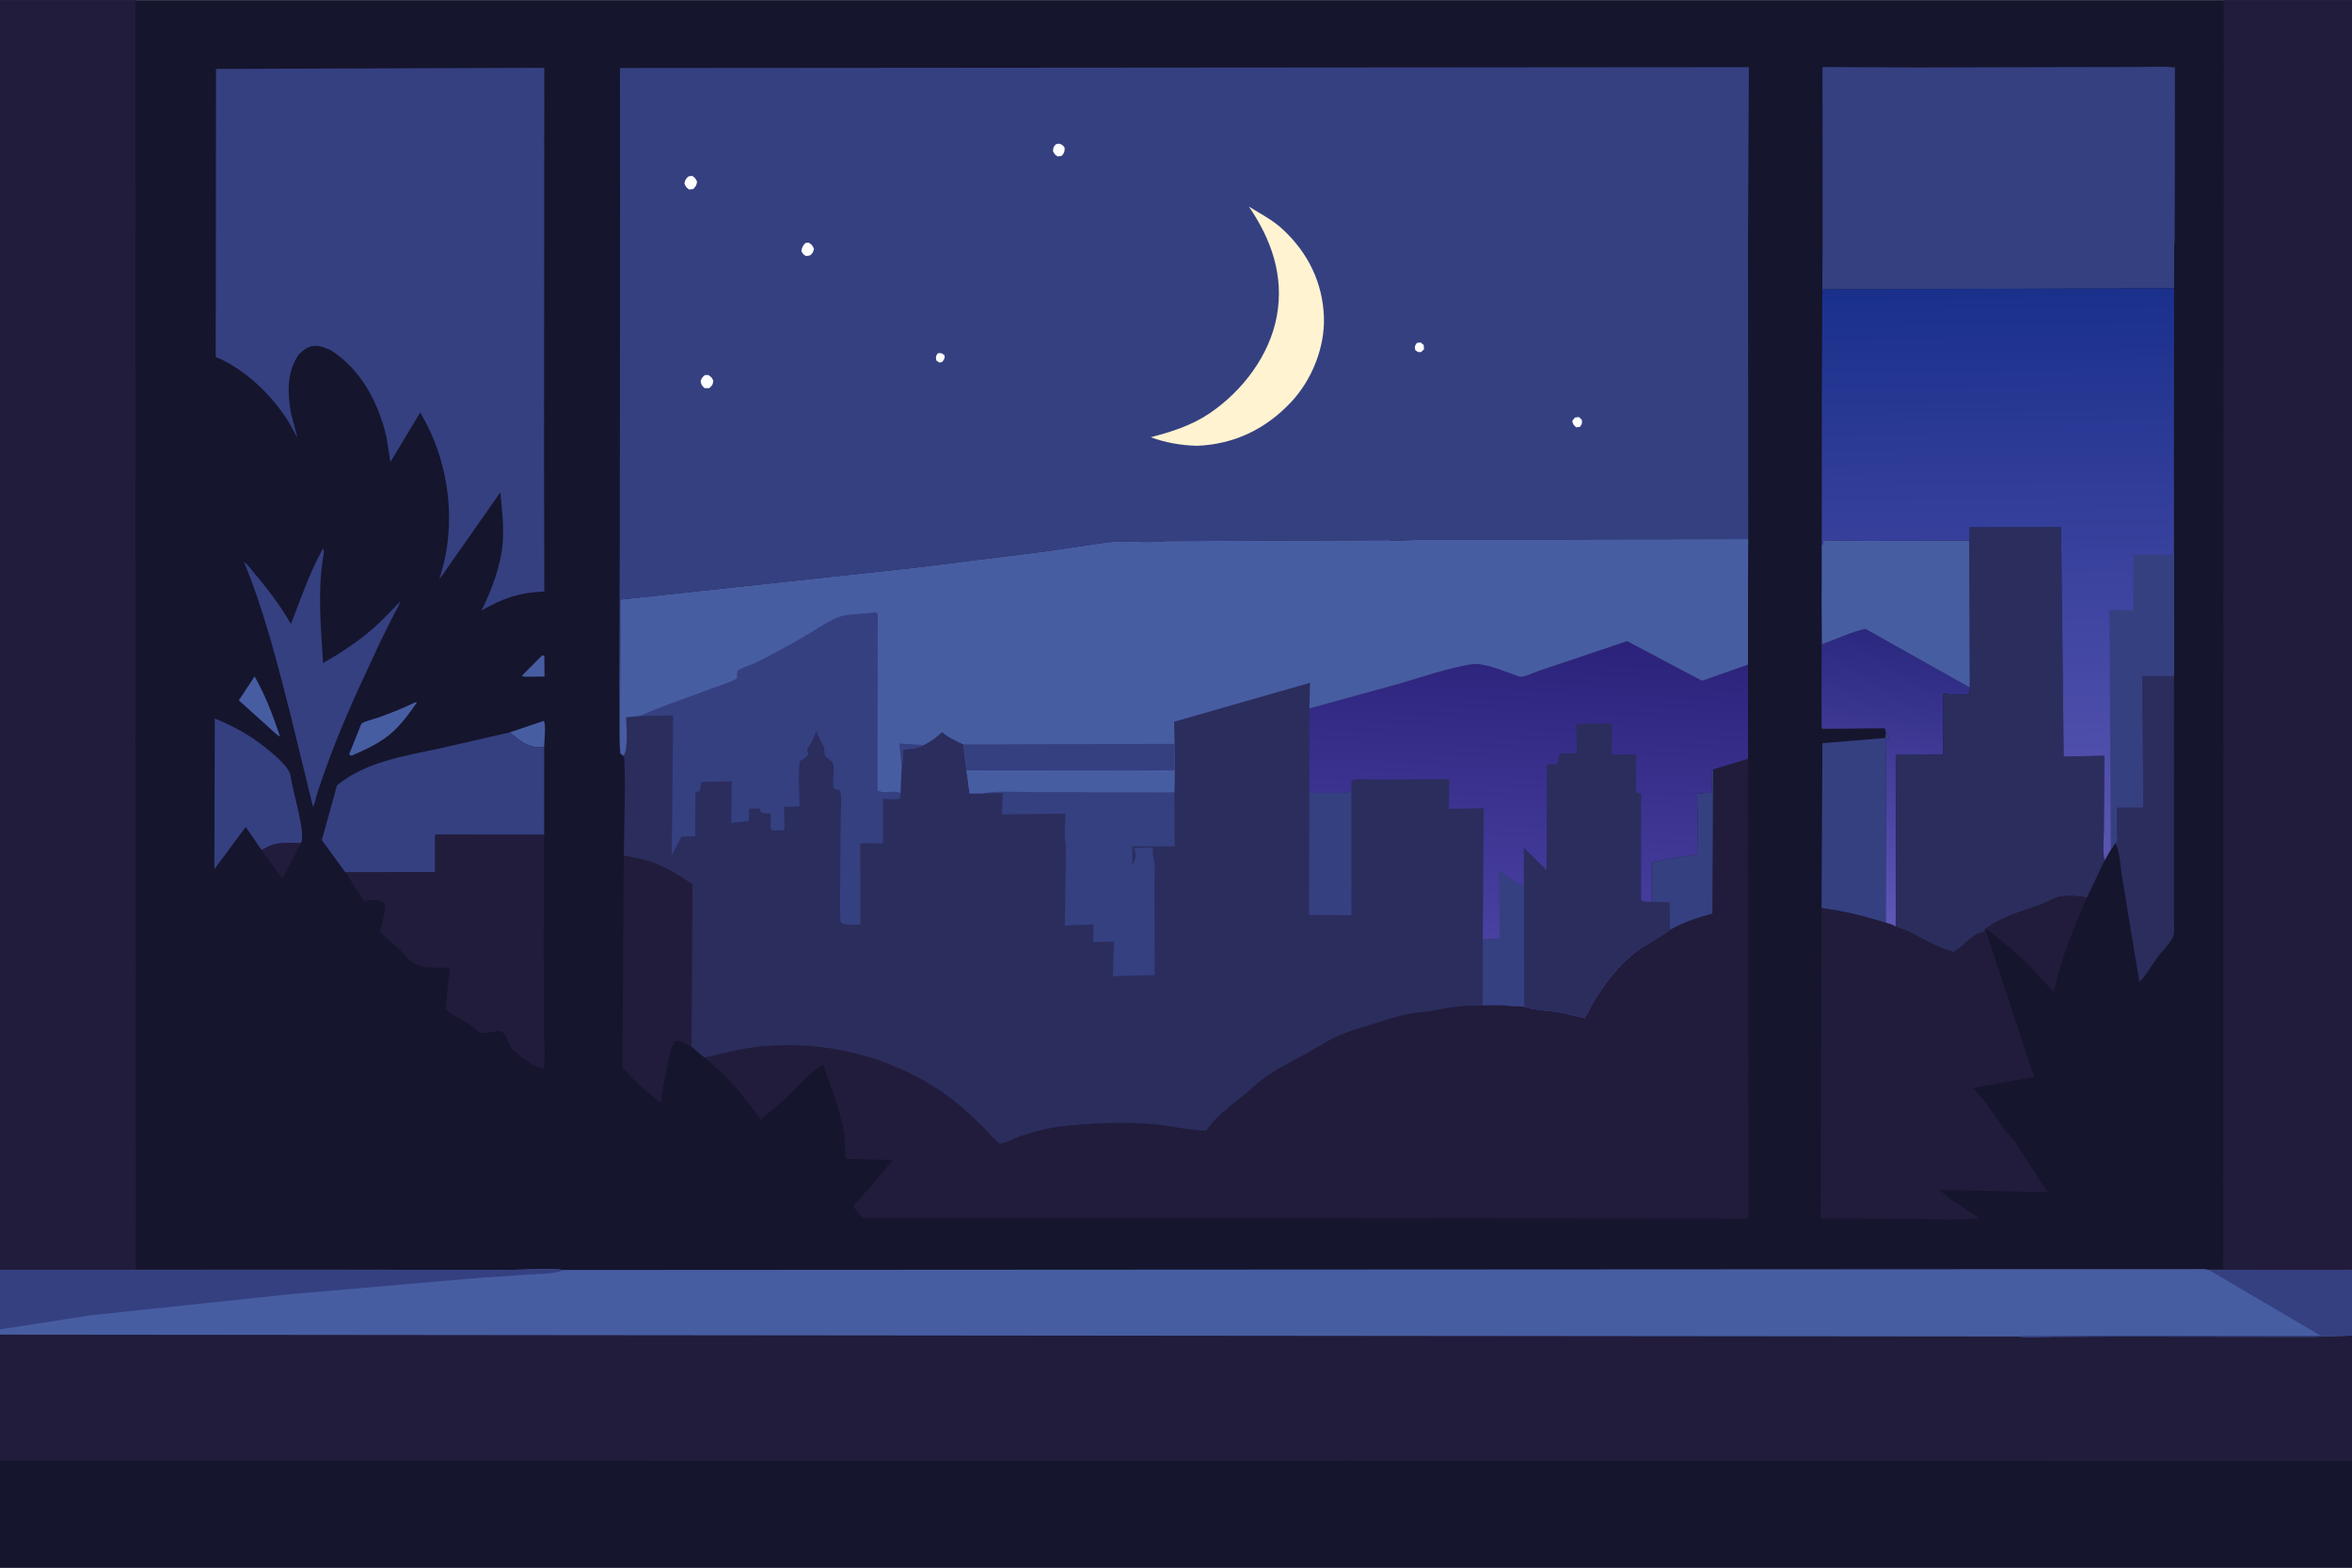<svg version="1.1" xmlns="http://www.w3.org/2000/svg" style="display: block;" viewBox="0 0 2048 1365" width="1536" height="1024">
<rect x="0" y="0" width="2048" height="1365" fill="#808080" stroke="none"/>
<defs>
	<linearGradient id="Gradient1" gradientUnits="userSpaceOnUse" x1="1654.75" y1="553.704" x2="1617.33" y2="798.309">
		<stop class="stop0" offset="0" stop-opacity="1" stop-color="rgb(43,40,128)"/>
		<stop class="stop1" offset="1" stop-opacity="1" stop-color="rgb(93,87,182)"/>
	</linearGradient>
	<linearGradient id="Gradient2" gradientUnits="userSpaceOnUse" x1="1737.47" y1="248.893" x2="1744.26" y2="748.206">
		<stop class="stop0" offset="0" stop-opacity="1" stop-color="rgb(25,48,139)"/>
		<stop class="stop1" offset="1" stop-opacity="1" stop-color="rgb(91,85,178)"/>
	</linearGradient>
	<linearGradient id="Gradient3" gradientUnits="userSpaceOnUse" x1="1334.49" y1="555.96" x2="1321.69" y2="817.405">
		<stop class="stop0" offset="0" stop-opacity="1" stop-color="rgb(43,34,123)"/>
		<stop class="stop1" offset="1" stop-opacity="1" stop-color="rgb(73,65,161)"/>
	</linearGradient>
</defs>
<path transform="translate(0,0)" fill="rgb(21,21,45)" d="M 0 1105.95 L -0 -0 L 117.951 0 L 1936.28 0 L 2048 0 L 2048 1105.72 L 2048 1163.06 L 2048 1272.21 L 2048 1365 L -0 1365 L 0 1272.03 L 0 1162.18 L -0 1157.6 L 0 1105.95 z"/>
<path transform="translate(0,0)" fill="rgb(71,93,162)" d="M 472.202 570.5 L 473.981 571.047 L 474.149 589.068 L 456.5 589.19 L 454.399 588.375 L 472.202 570.5 z"/>
<path transform="translate(0,0)" fill="rgb(71,93,162)" d="M 443.906 637.679 L 473.597 627.618 C 475.501 631.969 473.918 644.8 473.856 650.034 C 473.398 650.294 473.137 650.49 472.557 650.548 C 460.613 651.729 452.358 644.949 443.906 637.679 z"/>
<path transform="translate(0,0)" fill="rgb(33,28,59)" d="M 262.121 733.962 L 245.891 765.102 L 227.677 739.967 C 231.359 738.127 235.486 735.789 239.5 734.881 C 246.472 733.304 254.949 733.938 262.121 733.962 z"/>
<path transform="translate(0,0)" fill="rgb(71,93,162)" d="M 221.67 588.934 C 231.334 605.885 237.594 622.783 243.807 641.203 C 242.297 641.193 237.137 636.039 235.722 634.813 L 207.964 609.813 L 221.67 588.934 z"/>
<path transform="translate(0,0)" fill="rgb(71,93,162)" d="M 361.49 611.5 L 362.981 611.688 C 356.303 621.286 349.179 631.292 340.165 638.853 C 329.942 647.429 318.62 652.553 306.5 657.802 L 304.901 657.784 L 304.103 656.5 L 312.284 636.151 C 312.906 634.709 314.029 630.914 315.01 629.865 C 316.488 628.283 327.096 625.611 329.721 624.666 C 340.527 620.776 351.162 616.533 361.49 611.5 z"/>
<path transform="translate(0,0)" fill="rgb(53,64,129)" d="M 227.677 739.967 L 213.96 720.071 L 186.65 756.83 L 187.015 625.588 C 202.307 631.764 217.048 639.792 230.011 650.064 C 236.639 655.316 252.226 667.52 253.151 676.092 C 254.404 687.695 266.522 725.552 262.121 733.962 C 254.949 733.938 246.472 733.304 239.5 734.881 C 235.486 735.789 231.359 738.127 227.677 739.967 z"/>
<path transform="translate(0,0)" fill="rgb(53,64,129)" d="M 1642.16 638.052 C 1643.81 639.83 1644.03 640.239 1644.6 642.596 L 1642.29 644.093 L 1642.01 803.508 C 1623.2 797.836 1605.62 793.226 1586.08 790.796 L 1586.88 647.074 L 1641.57 642.594 L 1642.16 638.052 z"/>
<path transform="translate(0,0)" fill="rgb(53,64,129)" d="M 281.229 477.5 C 282.787 480.029 281.537 483.788 281.124 486.533 C 276.477 517.423 279.558 546.464 281.278 577.304 C 296.985 568.409 312.3 558.271 325.86 546.281 C 333.741 539.312 340.998 531.327 348.356 523.8 C 347.804 526.848 345.102 530.855 343.654 533.715 L 331.426 558.09 L 311.692 600.784 C 298.024 630.702 285.499 661.911 275.423 693.237 C 274.722 696.461 274.217 699.488 272.5 702.356 L 252.453 620.28 C 241.233 576.423 229.78 530.981 212.394 489.192 C 216.123 491.816 219.464 496.74 222.428 500.226 C 234.097 513.953 244.283 527.713 253.332 543.275 C 262.073 520.972 269.571 498.565 281.229 477.5 z"/>
<path transform="translate(0,0)" fill="rgb(43,45,93)" d="M 1892.98 588.463 L 1893.04 758.871 L 1892.97 801.204 C 1892.96 804.801 1893.71 811.72 1892.53 815.031 C 1890.63 820.406 1882.24 828.687 1878.62 833.518 C 1873.12 840.857 1869.57 848.367 1862.84 855.015 L 1847.58 762.331 C 1846.18 754.531 1846.1 740.382 1841.67 734.046 C 1842.18 733.53 1842.93 733.173 1843.2 732.5 C 1843.64 731.394 1843.17 727.381 1843.16 726.033 L 1843.02 702.937 L 1865.94 702.929 L 1865.16 588.357 L 1892.98 588.463 z"/>
<path transform="translate(0,0)" fill="url(#Gradient1)" d="M 1586.18 531.739 L 1586.48 560.974 C 1598.51 556.743 1611.98 550.225 1624.29 547.553 L 1715.28 598.688 L 1714.72 603.868 C 1710.79 606.016 1696.85 603.965 1691.94 603.934 L 1692.04 657.102 L 1651.05 657.346 L 1650.66 806.938 C 1647.91 805.155 1645.13 804.385 1642.01 803.508 L 1642.29 644.093 L 1644.6 642.596 C 1644.03 640.239 1643.81 639.83 1642.16 638.052 C 1642.07 636.445 1641.74 635.546 1641 634.123 L 1586.68 634.579 C 1585.73 632.124 1586.15 628.568 1586.14 625.926 L 1586.1 607.456 L 1586.18 531.739 z"/>
<path transform="translate(0,0)" fill="rgb(33,28,59)" d="M 543.104 744.954 C 553.022 746.655 563.773 748.832 573.097 752.758 C 583.387 757.091 593.564 763.788 602.908 769.915 L 602.073 911.406 L 601.485 911.222 C 596.707 909.646 592.649 904.817 587.5 906.822 C 583.166 913.317 582.083 923.112 580.579 930.703 C 578.602 940.677 576.296 950.133 575.36 960.315 C 568.255 954.524 560.74 948.849 554.124 942.5 C 550.046 938.587 546.586 933.11 541.958 929.94 L 543.104 744.954 z"/>
<path transform="translate(0,0)" fill="rgb(71,93,162)" d="M 1587 474.163 L 1587.53 470.736 C 1591.54 469.976 1596.43 470.525 1600.55 470.574 L 1625 470.818 L 1714.96 470.526 L 1714.99 479.802 L 1715.28 598.688 L 1624.29 547.553 C 1611.98 550.225 1598.51 556.743 1586.48 560.974 L 1586.18 531.739 L 1586.27 474.346 L 1587 474.163 z"/>
<path transform="translate(0,0)" fill="rgb(53,64,129)" d="M 300.761 759.604 L 280.211 731.519 L 293.458 683.818 C 317.684 663.611 352.297 658.102 382.235 651.81 L 443.906 637.679 C 452.358 644.949 460.613 651.729 472.557 650.548 C 473.137 650.49 473.398 650.294 473.856 650.034 L 473.821 726.857 L 378.975 726.796 L 378.941 759.46 L 300.761 759.604 z"/>
<path transform="translate(0,0)" fill="rgb(33,28,59)" d="M 473.821 726.857 L 473.355 821 L 473.757 900.524 C 473.728 909.829 475.415 922.967 472.5 931.49 L 471.241 929.607 L 470.616 929.561 C 464.209 928.953 450.094 918.355 445.799 912.919 C 441.488 907.462 442.263 900.398 435.002 897.49 C 429.343 898.594 423.814 899.651 418.028 899.529 C 414.679 896.928 411.513 893.92 408.056 891.5 C 402.86 887.863 391.15 883.001 387.748 878.264 L 391.85 842.521 C 380.029 842.154 364.385 844.5 355.613 835.199 C 352.728 832.139 350.172 828.617 347.017 825.838 C 341.463 820.946 335.185 816.692 330.877 810.556 C 332.964 802.936 335.54 794.817 335.276 786.837 L 334.452 786.161 C 329.557 782.46 322.561 783.72 317.017 784.588 L 300.761 759.604 L 378.941 759.46 L 378.975 726.796 L 473.821 726.857 z"/>
<path transform="translate(0,0)" fill="rgb(43,45,93)" d="M 1714.96 470.526 L 1714.98 459.016 L 1794.69 458.913 L 1796.97 658.73 L 1832.42 658.011 L 1831.99 721.275 C 1831.95 729.927 1830.64 740.87 1832.53 749.272 L 1817.21 781.592 C 1809.62 780.201 1800.52 779.456 1792.89 781.003 C 1788.26 781.941 1783.86 784.896 1779.47 786.613 C 1763.26 792.947 1746.32 796.784 1731.73 806.897 C 1729.91 808.159 1728.47 809.747 1727.13 811.5 L 1725.92 811.821 C 1715.71 814.598 1711.62 822.541 1703.04 827.644 L 1700.73 829.034 C 1685.94 824.796 1673.75 816.827 1659.96 810.361 C 1657.08 809.012 1653.23 808.487 1650.66 806.938 L 1651.05 657.346 L 1692.04 657.102 L 1691.94 603.934 C 1696.85 603.965 1710.79 606.016 1714.72 603.868 L 1715.28 598.688 L 1714.99 479.802 L 1714.96 470.526 z"/>
<path transform="translate(0,0)" fill="rgb(33,28,59)" d="M 1650.66 806.938 C 1653.23 808.487 1657.08 809.012 1659.96 810.361 C 1673.75 816.827 1685.94 824.796 1700.73 829.034 L 1703.04 827.644 C 1711.62 822.541 1715.71 814.598 1725.92 811.821 L 1727.13 811.5 C 1728.47 809.747 1729.91 808.159 1731.73 806.897 C 1746.32 796.784 1763.26 792.947 1779.47 786.613 C 1783.86 784.896 1788.26 781.941 1792.89 781.003 C 1800.52 779.456 1809.62 780.201 1817.21 781.592 C 1805.32 808.326 1794.34 835.395 1788.37 864.13 C 1780.82 855.975 1773.66 847.315 1765.72 839.536 C 1754.09 828.135 1740.91 817.514 1728.09 807.458 L 1771.26 937.67 L 1717.96 947.444 C 1729.04 958.31 1736.92 971.606 1746.04 984.061 C 1748.78 987.805 1752.23 991.019 1754.9 994.799 L 1782.85 1038.16 L 1688.77 1036.07 C 1698.98 1045.7 1711.74 1053.25 1723.57 1060.61 C 1704.36 1063.09 1684.16 1061.44 1664.8 1061.21 L 1585.41 1061.02 L 1586.08 790.796 C 1605.62 793.226 1623.2 797.836 1642.01 803.508 C 1645.13 804.385 1647.91 805.155 1650.66 806.938 z"/>
<path transform="translate(0,0)" fill="rgb(53,64,129)" d="M 1587.03 209.148 L 1586.93 58.194 L 1669.3 58.591 L 1808.71 58.251 L 1863.2 58.16 C 1873.21 58.148 1883.88 57.409 1893.81 58.568 L 1893.72 164.824 L 1893.61 197.046 C 1893.56 202.371 1893.96 208.223 1893.17 213.472 L 1893.08 250.819 L 1586.76 251.831 L 1587.03 209.148 z"/>
<path transform="translate(0,0)" fill="url(#Gradient2)" d="M 1586.76 251.831 L 1893.08 250.819 L 1893.01 340.258 L 1892.99 483.019 L 1892.98 588.463 L 1865.16 588.357 L 1865.94 702.929 L 1843.02 702.937 L 1843.16 726.033 C 1843.17 727.381 1843.64 731.394 1843.2 732.5 C 1842.93 733.173 1842.18 733.53 1841.67 734.046 L 1837.96 739.977 L 1832.53 749.272 C 1830.64 740.87 1831.95 729.927 1831.99 721.275 L 1832.42 658.011 L 1796.97 658.73 L 1794.69 458.913 L 1714.98 459.016 L 1714.96 470.526 L 1625 470.818 L 1600.55 470.574 C 1596.43 470.525 1591.54 469.976 1587.53 470.736 L 1587 474.163 L 1586.27 474.346 L 1586.34 354.592 L 1586.76 251.831 z"/>
<path transform="translate(0,0)" fill="rgb(53,64,129)" d="M 1837.96 739.977 L 1836.84 531.048 L 1857.38 531.327 L 1857.67 482.814 L 1892.99 483.019 L 1892.98 588.463 L 1865.16 588.357 L 1865.94 702.929 L 1843.02 702.937 L 1843.16 726.033 C 1843.17 727.381 1843.64 731.394 1843.2 732.5 C 1842.93 733.173 1842.18 733.53 1841.67 734.046 L 1837.96 739.977 z"/>
<path transform="translate(0,0)" fill="rgb(53,64,129)" d="M 188.02 142.916 L 188.098 59.859 L 473.956 58.891 L 473.725 399.561 L 473.982 514.982 C 453.431 515.698 436.712 520.986 419.179 531.735 C 428.202 513.443 436.26 492.535 437.768 471.988 C 438.837 457.438 437.029 443.063 435.658 428.603 L 382.562 504.457 L 386.22 491.272 C 397.098 447.306 389.184 397.666 365.903 359.112 L 339.979 402.163 L 336.438 380.205 C 329.66 350.711 314.214 321.275 287.949 304.793 C 281.723 302.12 275.244 299.373 268.5 302.283 C 265.583 303.541 263.008 305.978 260.609 308.021 L 259.932 308.974 C 249.549 323.716 250.289 342.671 253.363 359.661 L 259.031 381.16 C 255.518 375.254 252.583 368.802 248.714 363.143 C 234.253 341.996 214.367 322.945 191.095 312.055 C 189.569 311.814 188.984 311.523 187.829 310.5 L 188.02 142.916 z"/>
<path transform="translate(0,0)" fill="rgb(33,28,59)" d="M 1936.28 0 L 2048 0 L 2048 1105.72 L 1923.18 1105.81 L 1919.88 1105.12 C 1925.05 1104.62 1930.62 1105.07 1935.84 1105.09 L 1936.28 0 z"/>
<path transform="translate(0,0)" fill="rgb(33,28,59)" d="M 1522.09 660.607 L 1522.32 1061.13 L 982.418 1060.66 L 823.414 1060.68 L 776.721 1060.84 C 769.328 1060.87 761.309 1060.21 754.004 1060.93 L 753.43 1060.84 C 748.561 1059.98 746.024 1054.62 743.345 1050.87 C 744.396 1047.55 749.027 1043.68 751.406 1040.86 C 759.974 1030.71 769.298 1020.76 777.044 1010 L 736.12 1009 C 736.044 999.45 735.75 989.84 733.799 980.458 C 730.059 962.47 722.427 944.689 717.062 927.108 L 712.99 929.707 C 702.279 936.434 693.428 947.93 684.05 956.5 L 662.225 974.978 C 648.439 954.674 632.537 936.351 613.447 920.916 C 629.532 917.439 644.6 913.108 661.144 911.412 C 718.021 905.58 775.424 919.659 822.5 952.399 C 834.129 960.487 845.049 970.726 855.172 980.652 C 856.939 982.384 869.338 995.764 870.219 995.872 C 873.909 996.326 884.705 990.579 888.945 989.202 C 901.407 985.156 915.381 981.618 928.468 980.369 C 954.392 977.894 980.316 976.605 1006.3 979.167 C 1021.03 980.619 1035.13 984.295 1050.03 984.617 L 1057.86 975.186 C 1065.67 967.303 1074.83 960.152 1083.55 953.283 C 1088.46 949.409 1092.8 944.804 1097.76 940.996 C 1109.35 932.093 1122.79 925.4 1135.6 918.469 C 1144.42 913.701 1153.42 907.651 1162.35 903.384 C 1172.81 898.388 1185.14 894.886 1196.19 891.5 C 1205.82 888.547 1215.64 885.094 1225.53 883.146 C 1232.61 881.753 1239.88 881.249 1247 880.15 C 1254.81 878.945 1262.8 876.992 1270.66 876.354 C 1284.95 875.191 1299.9 875.761 1314.24 875.812 C 1318.47 876.01 1323.05 875.887 1327.21 876.58 C 1336.75 879.999 1349.35 879.955 1359.54 881.81 L 1379.91 886.526 C 1383.08 881.854 1385.14 876.348 1388.11 871.5 C 1397.78 855.683 1410.8 838.846 1425.85 827.858 C 1434.88 821.266 1444.96 816.484 1454.07 809.628 L 1453.98 785.583 L 1438.23 785.337 L 1438.03 750.426 L 1478.58 743.663 L 1477.81 690.965 L 1490.89 690.181 C 1490.79 684.952 1489.44 675.749 1491.21 671.006 L 1491.69 669.837 L 1522.09 660.607 z"/>
<path transform="translate(0,0)" fill="rgb(53,64,129)" d="M 1438.23 785.337 L 1438.03 750.426 L 1478.58 743.663 L 1477.81 690.965 L 1490.89 690.181 C 1490.79 684.952 1489.44 675.749 1491.21 671.006 L 1491.69 669.837 L 1491.03 795.446 C 1477.83 799.036 1466.09 802.882 1454.07 809.628 L 1453.98 785.583 L 1438.23 785.337 z"/>
<path transform="translate(0,0)" fill="rgb(33,28,59)" d="M 0 1105.95 L -0 -0 L 117.951 0 L 118.147 1105 L 277.073 1104.89 L 320.818 1105 C 328.903 1105.05 337.536 1104.49 345.526 1105.8 L 0 1105.95 z"/>
<path transform="translate(0,0)" fill="rgb(43,45,93)" d="M 1206.25 470.292 C 1207.12 470.002 1206.77 469.997 1207.58 470.13 C 1215.68 471.464 1225.84 470.055 1234.2 469.978 L 1293.43 469.8 L 1522.27 469.278 L 1522.14 480.54 L 1522.03 578.662 L 1522.09 660.607 L 1491.69 669.837 L 1491.21 671.006 C 1489.44 675.749 1490.79 684.952 1490.89 690.181 L 1477.81 690.965 L 1478.58 743.663 L 1438.03 750.426 L 1438.23 785.337 L 1453.98 785.583 L 1454.07 809.628 C 1444.96 816.484 1434.88 821.266 1425.85 827.858 C 1410.8 838.846 1397.78 855.683 1388.11 871.5 C 1385.14 876.348 1383.08 881.854 1379.91 886.526 L 1359.54 881.81 C 1349.35 879.955 1336.75 879.999 1327.21 876.58 C 1323.05 875.887 1318.47 876.01 1314.24 875.812 C 1299.9 875.761 1284.95 875.191 1270.66 876.354 C 1262.8 876.992 1254.81 878.945 1247 880.15 C 1239.88 881.249 1232.61 881.753 1225.53 883.146 C 1215.64 885.094 1205.82 888.547 1196.19 891.5 C 1185.14 894.886 1172.81 898.388 1162.35 903.384 C 1153.42 907.651 1144.42 913.701 1135.6 918.469 C 1122.79 925.4 1109.35 932.093 1097.76 940.996 C 1092.8 944.804 1088.46 949.409 1083.55 953.283 C 1074.83 960.152 1065.67 967.303 1057.86 975.186 L 1050.03 984.617 C 1035.13 984.295 1021.03 980.619 1006.3 979.167 C 980.316 976.605 954.392 977.894 928.468 980.369 C 915.381 981.618 901.407 985.156 888.945 989.202 C 884.705 990.579 873.909 996.326 870.219 995.872 C 869.338 995.764 856.939 982.384 855.172 980.652 C 845.049 970.726 834.129 960.487 822.5 952.399 C 775.424 919.659 718.021 905.58 661.144 911.412 C 644.6 913.108 629.532 917.439 613.447 920.916 L 602.073 911.406 L 602.908 769.915 C 593.564 763.788 583.387 757.091 573.097 752.758 C 563.773 748.832 553.022 746.655 543.104 744.954 C 543.239 734.445 545.307 661.39 542.993 658.149 L 540.165 656 L 539.739 650.195 L 540.069 562.159 L 540.084 522.051 L 795.516 494.434 L 909.916 480.121 L 964.189 472.134 C 980.779 470.327 997.669 473.006 1014.08 471.186 L 1015.14 471.061 L 1206.25 470.292 z"/>
<path transform="translate(0,0)" fill="rgb(53,64,129)" d="M 1140.12 689.138 C 1143.37 691.123 1147.64 690.455 1151.36 690.424 C 1159.44 690.357 1168.8 691.08 1176.67 689.306 L 1176.74 796.869 L 1139.84 796.66 L 1140.12 689.138 z"/>
<path transform="translate(0,0)" fill="rgb(53,64,129)" d="M 855.474 690.76 C 869.537 688.073 887.316 689.788 901.773 689.696 L 1022.54 689.81 L 1022.78 736.926 L 985.958 736.877 L 986.088 753.239 C 988.495 748.992 990.178 743.082 987.288 738.662 C 992.311 738.317 999.686 737.454 1004.51 738.5 L 1004.13 739.062 C 1003.49 740.341 1003.72 741.624 1003.75 743 L 1003.77 744.031 C 1003.85 745.158 1003.87 744.931 1004.25 746.05 C 1006.36 752.308 1005.08 763.952 1005.18 770.891 L 1005.47 849.008 L 969.032 849.975 L 969.881 822.617 L 970.434 819.968 L 951.762 820.254 L 952.174 804.883 L 927.188 805.908 L 928.207 736.752 L 928.099 735.404 C 926.236 727.494 927.588 716.772 927.691 708.525 L 872.396 709.049 L 873.363 690.573 L 855.474 690.76 z"/>
<path transform="translate(0,0)" fill="rgb(53,64,129)" d="M 717.974 543.443 C 721.857 541.51 726.053 538.616 730.112 537.267 C 739.487 534.152 752.434 534.85 762.5 533.095 L 764.244 534.857 L 763.999 688.5 C 766.326 689.43 768.503 689.656 770.984 689.916 C 775.407 689.475 779.924 688.827 784.157 690.519 L 783.702 694.898 C 780.266 696.872 773.049 695.671 768.92 695.555 L 768.898 734.394 L 749.042 734.193 L 749.246 805.17 C 744.002 805.238 738.6 805.609 733.5 804.209 C 732.966 803.639 732.273 803.185 731.899 802.5 C 730.931 800.729 732.065 718.626 732.079 710.556 C 732.091 703.764 733.202 694.573 731.5 688.078 L 730.676 687.923 C 729.556 687.704 726.479 687.318 726.056 686 C 724.126 679.985 727.407 671.179 725.251 664.766 C 724.195 661.625 719.263 660.161 718.291 657.838 C 717.086 654.954 718.699 651.63 716.56 648.528 C 714.046 644.881 712.415 640.425 710.876 636.288 C 708.651 642.367 706.591 647.286 702.727 652.5 C 702.857 653.545 703.051 654.096 703.544 655.065 L 704.048 656 C 702.77 659.474 699.494 660.737 696.467 662.767 C 694.671 675.056 696.143 689.517 696.124 702.047 L 682.669 702.577 L 683.125 721.5 L 681.5 723.146 L 672.5 723.114 C 669.064 719.632 672.621 712.986 670.693 708.38 C 667.993 708.277 665.423 708.225 662.796 707.5 L 661.5 704.014 C 658.45 703.972 655.401 703.816 652.374 704.258 L 652.085 714.959 L 636.825 716.496 L 637.113 680.138 C 630.461 680.69 623.716 680.544 617.043 680.698 C 615.58 680.731 611.649 680.566 610.5 681.355 C 610.056 681.659 610.376 682.424 610.313 682.959 C 610.257 683.435 609.591 688.494 609.581 688.5 C 608.129 689.455 607.127 688.924 605.468 690.451 L 605.272 728.148 L 593.447 728.419 L 584.937 744.679 L 586.152 622.838 L 558.641 623.429 L 557.62 623.345 C 577.842 614.143 599.967 607.082 620.779 599.132 C 627.491 596.569 635.627 594.507 641.706 590.763 L 641.984 585.5 C 642.442 583.453 643.266 583.279 644.933 582.46 C 649.137 580.394 653.649 579.178 657.855 577.116 C 678.345 567.069 698.671 555.6 717.974 543.443 z"/>
<path transform="translate(0,0)" fill="url(#Gradient3)" d="M 1140.12 616.844 L 1220 594.801 C 1239.9 588.932 1260.72 581.738 1281.18 578.351 C 1291.18 576.697 1306.7 583.403 1316.34 586.617 C 1318.19 587.236 1322.39 589.255 1324.19 589.218 C 1328.84 589.123 1335.38 585.508 1339.88 584.081 L 1416.83 558.194 L 1482.08 592.725 L 1522.03 578.662 L 1522.09 660.607 L 1491.69 669.837 L 1491.21 671.006 C 1489.44 675.749 1490.79 684.952 1490.89 690.181 L 1477.81 690.965 L 1478.58 743.663 L 1438.03 750.426 L 1438.23 785.337 L 1453.98 785.583 L 1454.07 809.628 C 1444.96 816.484 1434.88 821.266 1425.85 827.858 C 1410.8 838.846 1397.78 855.683 1388.11 871.5 C 1385.14 876.348 1383.08 881.854 1379.91 886.526 L 1359.54 881.81 C 1349.35 879.955 1336.75 879.999 1327.21 876.58 C 1323.05 875.887 1318.47 876.01 1314.24 875.812 C 1307.12 874.353 1298.47 875.159 1291.16 875.138 L 1291.15 817.815 L 1291.97 703.771 L 1261.68 704.23 L 1261.95 678.441 L 1197.43 678.789 C 1192.75 678.779 1180.18 677.449 1176.86 680 L 1176.67 689.306 C 1168.8 691.08 1159.44 690.357 1151.36 690.424 C 1147.64 690.455 1143.37 691.123 1140.12 689.138 L 1140.12 616.844 z"/>
<path transform="translate(0,0)" fill="rgb(43,45,93)" d="M 1326.93 772.025 L 1326.88 738.187 L 1346.68 757.633 L 1346.89 665.52 L 1355.62 665.5 C 1358.44 662.345 1354.97 656.063 1360.13 655.861 L 1372.95 655.881 L 1372.55 630.22 L 1403.45 629.894 L 1403.37 656.978 L 1424.69 656.753 L 1424.5 689.69 C 1426 690.427 1427.43 690.973 1429.01 691.5 L 1429 783.5 C 1431.92 785.518 1434.75 785.119 1438.23 785.337 L 1453.98 785.583 L 1454.07 809.628 C 1444.96 816.484 1434.88 821.266 1425.85 827.858 C 1410.8 838.846 1397.78 855.683 1388.11 871.5 C 1385.14 876.348 1383.08 881.854 1379.91 886.526 L 1359.54 881.81 C 1349.35 879.955 1336.75 879.999 1327.21 876.58 C 1323.05 875.887 1318.47 876.01 1314.24 875.812 C 1307.12 874.353 1298.47 875.159 1291.16 875.138 L 1291.15 817.815 L 1305.86 817.79 L 1305.57 758.274 C 1311.91 763.172 1319.11 768.479 1326.42 771.802 L 1326.93 772.025 z"/>
<path transform="translate(0,0)" fill="rgb(53,64,129)" d="M 1291.15 817.815 L 1305.86 817.79 L 1305.57 758.274 C 1311.91 763.172 1319.11 768.479 1326.42 771.802 L 1326.93 772.025 L 1327.21 876.58 C 1323.05 875.887 1318.47 876.01 1314.24 875.812 C 1307.12 874.353 1298.47 875.159 1291.16 875.138 L 1291.15 817.815 z"/>
<path transform="translate(0,0)" fill="rgb(71,93,162)" d="M 1206.25 470.292 C 1207.12 470.002 1206.77 469.997 1207.58 470.13 C 1215.68 471.464 1225.84 470.055 1234.2 469.978 L 1293.43 469.8 L 1522.27 469.278 L 1522.14 480.54 L 1522.03 578.662 L 1482.08 592.725 L 1416.83 558.194 L 1339.88 584.081 C 1335.38 585.508 1328.84 589.123 1324.19 589.218 C 1322.39 589.255 1318.19 587.236 1316.34 586.617 C 1306.7 583.403 1291.18 576.697 1281.18 578.351 C 1260.72 581.738 1239.9 588.932 1220 594.801 L 1140.12 616.844 L 1140.76 594.483 L 1022.33 628.41 L 1022.77 647.657 L 1022.82 670.39 L 1022.54 689.81 L 901.773 689.696 C 887.316 689.788 869.537 688.073 855.474 690.76 L 844.312 690.796 L 841.546 670.765 L 838.874 648.163 C 832.441 645.068 825.75 642.197 820.299 637.493 C 815.228 642.134 810.658 645.721 804.465 648.71 L 803.643 649.135 C 798.195 651.82 791.886 651.953 785.925 652.635 C 785.835 657.596 786.296 663.42 785.091 668.207 L 784.157 690.519 C 779.924 688.827 775.407 689.475 770.984 689.916 C 768.503 689.656 766.326 689.43 763.999 688.5 L 764.244 534.857 L 762.5 533.095 C 752.434 534.85 739.487 534.152 730.112 537.267 C 726.053 538.616 721.857 541.51 717.974 543.443 C 698.671 555.6 678.345 567.069 657.855 577.116 C 653.649 579.178 649.137 580.394 644.933 582.46 C 643.266 583.279 642.442 583.453 641.984 585.5 L 641.706 590.763 C 635.627 594.507 627.491 596.569 620.779 599.132 C 599.967 607.082 577.842 614.143 557.62 623.345 L 545.18 624.537 C 545.234 633.386 547.39 650.68 542.993 658.149 L 540.165 656 L 539.739 650.195 L 540.069 562.159 L 540.084 522.051 L 795.516 494.434 L 909.916 480.121 L 964.189 472.134 C 980.779 470.327 997.669 473.006 1014.08 471.186 L 1015.14 471.061 L 1206.25 470.292 z"/>
<path transform="translate(0,0)" fill="rgb(53,64,129)" d="M 785.091 668.207 L 783.002 647.331 L 804.465 648.71 L 803.643 649.135 C 798.195 651.82 791.886 651.953 785.925 652.635 C 785.835 657.596 786.296 663.42 785.091 668.207 z"/>
<path transform="translate(0,0)" fill="rgb(53,64,129)" d="M 838.874 648.163 L 1022.77 647.657 L 1022.82 670.39 L 1022.54 689.81 L 901.773 689.696 C 887.316 689.788 869.537 688.073 855.474 690.76 L 844.312 690.796 L 841.546 670.765 L 838.874 648.163 z"/>
<path transform="translate(0,0)" fill="rgb(71,93,162)" d="M 841.546 670.765 L 982.608 670.905 L 1013.66 670.709 C 1016.16 670.665 1020.66 671.239 1022.82 670.39 L 1022.54 689.81 L 901.773 689.696 C 887.316 689.788 869.537 688.073 855.474 690.76 L 844.312 690.796 L 841.546 670.765 z"/>
<path transform="translate(0,0)" fill="rgb(53,64,129)" d="M 539.895 171.976 L 539.809 59.073 L 1522.83 58.312 L 1522.04 217.928 L 1522.14 251.094 L 1522.27 469.278 L 1293.43 469.8 L 1234.2 469.978 C 1225.84 470.055 1215.68 471.464 1207.58 470.13 C 1206.77 469.997 1207.12 470.002 1206.25 470.292 L 1015.14 471.061 L 1014.08 471.186 C 997.669 473.006 980.779 470.327 964.189 472.134 L 909.916 480.121 L 795.516 494.434 L 540.084 522.051 L 540.069 562.159 L 539.739 650.195 C 538.984 644.428 539.372 638.021 539.301 632.174 L 539.147 595.92 L 539.686 473.096 L 539.843 275.34 L 539.895 171.976 z"/>
<path transform="translate(0,0)" fill="rgb(255,255,255)" d="M 816.572 307.5 C 819.993 307.243 819.903 307.158 822.5 309.384 C 822.701 312.441 822.214 312.589 820.5 314.991 L 817.984 315.638 L 815.295 313.75 C 814.679 310.387 814.754 310.413 816.572 307.5 z"/>
<path transform="translate(0,0)" fill="rgb(255,255,255)" d="M 1233.71 298.5 L 1237 298.027 L 1239.67 300.268 L 1239.97 304 L 1237.5 306.398 C 1234.52 306.758 1234.61 306.42 1232.32 304.701 C 1231.74 301.344 1231.85 301.38 1233.71 298.5 z"/>
<path transform="translate(0,0)" fill="rgb(255,255,255)" d="M 1371.3 363.5 C 1372.5 363.25 1373.78 363.212 1375 363.094 L 1377.35 365.5 C 1377.94 368.555 1377.36 368.856 1375.93 371.5 L 1372.5 372.054 C 1370.16 369.88 1369.77 369.57 1369.03 366.5 L 1371.3 363.5 z"/>
<path transform="translate(0,0)" fill="rgb(255,255,255)" d="M 919.378 125.5 L 922.014 124.901 C 925.012 125.817 925.186 125.969 927.045 128.5 C 926.965 132.28 926.929 132.54 924.592 135.5 L 921 136.114 C 918.489 134.615 918.243 134.125 916.888 131.5 C 917.144 128.196 917.185 127.971 919.378 125.5 z"/>
<path transform="translate(0,0)" fill="rgb(255,255,255)" d="M 701.226 211.5 L 704.011 211.129 C 707.066 212.911 707.252 213.275 708.755 216.5 C 707.988 219.628 707.872 220.023 705.5 222.171 L 702 222.889 C 699.41 221.538 699.228 221.09 697.803 218.5 C 698.492 214.907 698.824 214.264 701.226 211.5 z"/>
<path transform="translate(0,0)" fill="rgb(255,255,255)" d="M 599.335 153.5 L 602.5 152.952 C 604.997 154.301 605.807 155.423 606.946 158 C 606.399 161.516 606.06 161.869 603.621 164.5 L 600 164.879 C 597.48 162.867 597.027 162.516 595.976 159.5 C 596.463 156.627 597.316 155.56 599.335 153.5 z"/>
<path transform="translate(0,0)" fill="rgb(255,255,255)" d="M 613.779 326.5 L 616.657 326.407 C 619.439 328.227 619.842 328.464 621.12 331.5 C 620.499 335.291 620.394 335.379 617.5 337.919 L 613.5 337.889 C 611.118 335.55 610.722 335.234 610.058 332 C 610.746 329.321 611.66 328.241 613.779 326.5 z"/>
<path transform="translate(0,0)" fill="rgb(255,243,209)" d="M 1087.47 179.766 C 1097.62 186.054 1108.04 191.317 1116.87 199.491 C 1138.88 219.852 1151.78 245.95 1152.8 276.071 C 1153.68 302.377 1142.36 330.519 1124.54 349.672 C 1102.54 373.318 1074.86 386.827 1042.32 388.087 C 1029.09 387.796 1014.44 385.331 1002.03 380.625 C 1020.3 375.877 1037.9 370.289 1053.63 359.548 C 1082.02 340.167 1105.48 309.412 1111.79 275.099 C 1118.21 240.208 1107.09 208.401 1087.47 179.766 z"/>
<path transform="translate(0,0)" fill="rgb(33,28,59)" d="M 491.184 1105.88 L 1919.88 1105.12 L 1923.18 1105.81 L 2048 1105.72 L 2048 1163.06 L 2048 1272.21 L 2048 1365 L -0 1365 L 0 1272.03 L 0 1162.18 L -0 1157.6 L 0 1105.95 L 345.526 1105.8 L 441.394 1105.9 C 457.446 1105.82 475.293 1104.1 491.184 1105.88 z"/>
<path transform="translate(0,0)" fill="rgb(71,93,162)" d="M 491.184 1105.88 L 1919.88 1105.12 L 1923.18 1105.81 L 2048 1105.72 L 2048 1163.06 L 2014.59 1164.11 L 1848.09 1163.89 L 1787.06 1164.11 C 1777.22 1164.14 1766.45 1165.04 1756.72 1163.82 L 0 1162.18 L -0 1157.6 L 0 1105.95 L 345.526 1105.8 L 441.394 1105.9 C 457.446 1105.82 475.293 1104.1 491.184 1105.88 z"/>
<path transform="translate(0,0)" fill="rgb(53,64,129)" d="M 1923.18 1105.81 L 2048 1105.72 L 2048 1163.06 L 2014.59 1164.11 L 1848.09 1163.89 L 1787.06 1164.11 C 1777.22 1164.14 1766.45 1165.04 1756.72 1163.82 C 1764.82 1162.7 1773.9 1163.38 1782.14 1163.32 L 1833.68 1163.06 L 2020.67 1163.09 L 1923.18 1105.81 z"/>
<path transform="translate(0,0)" fill="rgb(53,64,129)" d="M 345.526 1105.8 L 441.394 1105.9 C 457.446 1105.82 475.293 1104.1 491.184 1105.88 C 480.993 1109.75 469.743 1109.23 459 1109.92 L 416.469 1112.83 L 253 1126.95 L 79.994 1145.25 L -0 1157.6 L 0 1105.95 L 345.526 1105.8 z"/>
<path transform="translate(0,0)" fill="rgb(21,21,45)" d="M 0 1272.03 L 2048 1272.21 L 2048 1365 L -0 1365 L 0 1272.03 z"/>
</svg>